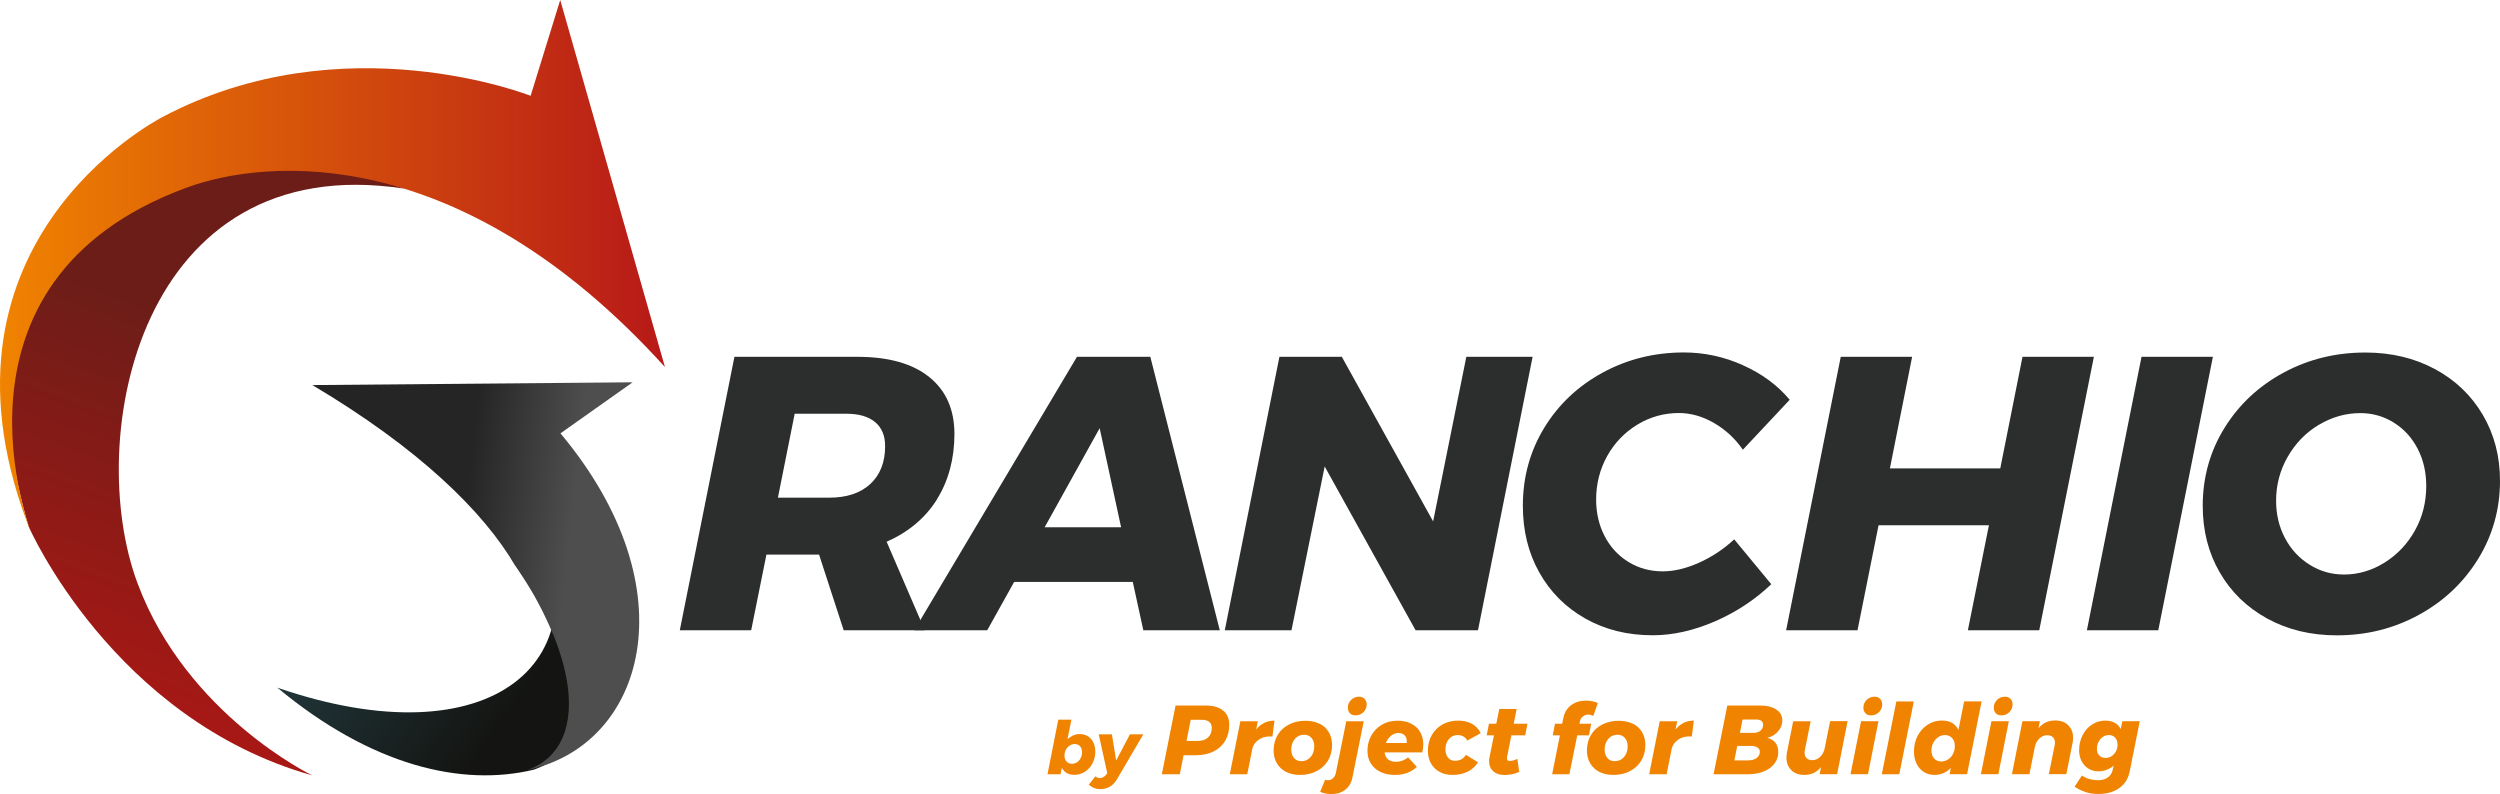 <?xml version="1.0" encoding="UTF-8"?> <svg xmlns="http://www.w3.org/2000/svg" xmlns:xlink="http://www.w3.org/1999/xlink" id="logo_Granchio" data-name="logo Granchio" viewBox="0 0 314.87 100"><defs><style> .cls-1 { fill: #2c2d2d; } .cls-2 { fill: url(#Nuovo_campione_sfumatura_1); } .cls-2, .cls-3, .cls-4, .cls-5 { fill-rule: evenodd; } .cls-3 { fill: url(#Nuovo_campione_sfumatura_4); } .cls-4 { fill: url(#Nuovo_campione_sfumatura_2); } .cls-6 { fill: #f08300; } .cls-5 { fill: url(#Sfumatura_senza_nome_225); } </style><linearGradient id="Nuovo_campione_sfumatura_4" data-name="Nuovo campione sfumatura 4" x1="712.4" y1="242.66" x2="680.11" y2="242.66" gradientTransform="translate(642.15 245.59) rotate(-143.6) scale(.82 -.88)" gradientUnits="userSpaceOnUse"><stop offset="0" stop-color="#21373b"></stop><stop offset="1" stop-color="#141512"></stop></linearGradient><linearGradient id="Sfumatura_senza_nome_225" data-name="Sfumatura senza nome 225" x1="799.48" y1="258.3" x2="750.45" y2="230.39" gradientTransform="translate(566.37 247.2) rotate(-143.6) scale(.67 -.66)" gradientUnits="userSpaceOnUse"><stop offset="0" stop-color="#242424"></stop><stop offset=".64" stop-color="#262526"></stop><stop offset="1" stop-color="#4e4e4f"></stop></linearGradient><linearGradient id="Nuovo_campione_sfumatura_2" data-name="Nuovo campione sfumatura 2" x1="13.9" y1="88.55" x2="39.05" y2="19.43" gradientUnits="userSpaceOnUse"><stop offset="0" stop-color="#a81815"></stop><stop offset=".66" stop-color="#6d1d18"></stop></linearGradient><linearGradient id="Nuovo_campione_sfumatura_1" data-name="Nuovo campione sfumatura 1" x1="0" y1="33.7" x2="83.75" y2="33.7" gradientUnits="userSpaceOnUse"><stop offset="0" stop-color="#f08300"></stop><stop offset="1" stop-color="#b71918"></stop></linearGradient></defs><g id="logo"><g><path class="cls-3" d="M34.93,86.61c11.87,9.86,23.25,12.51,32.3,10.33,10.33-3.68,9.54-18.41-.44-33.45,10.33,19.91-5.06,32.37-31.86,23.12Z"></path><path class="cls-5" d="M66.24,97.02c14.9-2.98,20.87-22.71,4.35-42.44l9.09-6.43-40.34.35c13.38,7.95,21.56,15.91,25.55,22.76l-.02-.05c.13.19.26.37.38.56h0c.13.19.25.37.37.56h0c.12.19.24.37.36.55h0c.12.19.23.37.35.55h0c.11.19.23.37.34.55h0c.11.19.22.37.33.55h0c.11.19.21.37.32.55h0c.1.19.2.37.3.55h0c.1.19.2.37.29.54h0c.1.19.19.36.28.54h0c.09.19.18.36.27.54h0c.09.19.17.36.26.54h0c.07.14.14.29.2.43l.05.11c.06.13.11.25.17.37.02.05.05.1.07.16.13.29.26.58.38.87.03.06.05.12.08.18.04.1.08.19.12.29.03.08.06.15.09.23.04.11.08.21.12.32.03.07.05.13.08.2.04.1.08.21.11.31.02.07.05.13.07.2.04.11.07.21.11.32.02.06.04.12.06.19.04.13.08.26.13.38l.04.11c.04.11.07.22.1.34.02.06.03.11.05.17.03.12.07.23.1.35.01.05.03.09.04.14.04.14.07.28.11.42l.02.07c.08.31.15.62.21.92v.04c.04.15.07.3.1.45v.02c.03.14.05.27.08.41v.06c.03.14.05.28.07.42v.04c.02.13.04.27.06.4v.05c.02.12.03.24.04.36v.09c.02.13.03.26.04.39v.04c.01.13.02.25.02.38v.05c.01.28.02.56.01.83h0c0,.42-.03.82-.08,1.2h0c-.01.14-.03.27-.05.39h0c-.07.52-.18,1-.32,1.47h0c-.03.12-.07.24-.11.35h0c-.67,1.93-1.93,3.42-3.83,4.32h0c-.22.1-.45.2-.69.29h-.01c-.12.05-.24.09-.36.13h0Z"></path><path class="cls-4" d="M3.64,66.38s10.6,24.21,35.69,31.28c0,0-15.77-7.59-21.98-24.12-6.89-18.32.2-54.84,33.5-49.79,0,0-12.73-5.19-22.62-3.61-15.93,2.55-33.76,15.66-24.6,46.24Z"></path><path class="cls-2" d="M83.75,46.23L70.56,0l-3.73,12.07s-23.6-9.37-46.33,2.65c-1.01.54-31.18,16.39-16.46,52.68,0,0-12.82-31.91,19.47-43.77,10.07-3.7,34.52-5.79,60.24,22.6Z"></path></g><g><path class="cls-1" d="M118.01,62.9c-1.47,2.34-3.59,4.12-6.34,5.33l4.81,11.15h-10.22l-3.1-9.53h-6.63l-1.92,9.53h-8.99l6.88-34.44h15.48c3.93,0,6.95.85,9.06,2.55,2.11,1.7,3.17,4.09,3.17,7.17s-.74,5.89-2.21,8.23ZM97.96,62.68h6.49c2.19,0,3.91-.57,5.16-1.72,1.24-1.15,1.87-2.73,1.87-4.77,0-1.31-.42-2.32-1.25-3.02-.84-.7-2.04-1.06-3.61-1.06h-6.53l-2.11,10.56Z"></path><path class="cls-1" d="M144,79.38l-1.33-6.09h-14.94l-3.39,6.09h-9.19l20.49-34.44h9.24l8.75,34.44h-9.63ZM131.57,66.41h9.63l-2.7-12.48-6.93,12.48Z"></path><path class="cls-1" d="M184.68,44.94h8.35l-6.88,34.44h-7.86l-11.45-20.63-4.18,20.63h-8.4l6.88-34.44h7.86l11.5,20.73,4.18-20.73Z"></path><path class="cls-1" d="M219.51,46c2.39,1.06,4.36,2.51,5.9,4.35l-5.9,6.29c-.98-1.41-2.19-2.53-3.64-3.37-1.44-.83-2.92-1.25-4.42-1.25-1.87,0-3.6.48-5.21,1.45-1.6.97-2.87,2.28-3.81,3.95-.93,1.67-1.4,3.51-1.4,5.5,0,1.7.36,3.24,1.08,4.62.72,1.38,1.72,2.46,3,3.24,1.28.79,2.72,1.18,4.32,1.18,1.41,0,2.92-.36,4.54-1.08,1.62-.72,3.1-1.7,4.45-2.95l4.67,5.65c-2.06,1.96-4.44,3.53-7.12,4.69-2.69,1.16-5.29,1.74-7.81,1.74-3.18,0-6.01-.7-8.5-2.11-2.49-1.41-4.42-3.35-5.8-5.82-1.38-2.47-2.06-5.26-2.06-8.38,0-3.6.9-6.88,2.7-9.83,1.8-2.95,4.26-5.26,7.37-6.95,3.11-1.69,6.52-2.53,10.22-2.53,2.55,0,5.03.53,7.42,1.6Z"></path><path class="cls-1" d="M254.73,44.94h8.99l-6.88,34.44h-8.99l2.65-13.22h-13.9l-2.65,13.22h-8.99l6.88-34.44h8.99l-2.8,14.05h13.9l2.8-14.05Z"></path><path class="cls-1" d="M278.71,44.94l-6.88,34.44h-8.99l6.88-34.44h8.99Z"></path><path class="cls-1" d="M306.69,46.49c2.57,1.39,4.58,3.32,6.02,5.77,1.44,2.46,2.16,5.22,2.16,8.3,0,3.57-.92,6.85-2.75,9.83-1.84,2.98-4.32,5.33-7.47,7.05-3.14,1.72-6.58,2.58-10.32,2.58-3.28,0-6.2-.7-8.77-2.11-2.57-1.41-4.57-3.35-5.99-5.82-1.43-2.47-2.14-5.26-2.14-8.38,0-3.6.92-6.88,2.75-9.83,1.83-2.95,4.31-5.26,7.44-6.95,3.13-1.69,6.56-2.53,10.29-2.53,3.27,0,6.2.7,8.77,2.09ZM292.07,53.49c-1.64.98-2.95,2.33-3.93,4.03-.98,1.7-1.47,3.55-1.47,5.55,0,1.74.38,3.31,1.13,4.72.75,1.41,1.78,2.52,3.1,3.34,1.31.82,2.75,1.23,4.32,1.23,1.8,0,3.5-.5,5.11-1.5,1.6-1,2.88-2.35,3.83-4.05.95-1.7,1.42-3.57,1.42-5.6,0-1.74-.36-3.3-1.08-4.69-.72-1.39-1.72-2.49-3-3.29-1.28-.8-2.69-1.2-4.22-1.2-1.83,0-3.57.49-5.21,1.47Z"></path></g><g><path class="cls-6" d="M137.01,92.72c.29.18.52.45.69.78.16.33.25.72.25,1.15,0,.54-.12,1.04-.35,1.49-.23.45-.55.8-.96,1.06-.4.26-.85.39-1.34.39-.37,0-.69-.08-.95-.23-.26-.15-.47-.37-.61-.66l-.17.82h-1.64l1.36-6.88h1.65l-.49,2.47c.22-.21.46-.37.72-.49.26-.11.54-.17.82-.17.38,0,.72.09,1.02.28ZM134.71,93.91c-.2.13-.35.31-.47.53-.11.22-.17.46-.17.72,0,.31.08.57.26.76.17.19.4.28.68.28.23,0,.44-.07.64-.19.19-.13.35-.31.46-.53.11-.22.17-.47.17-.73,0-.32-.08-.57-.25-.76s-.39-.28-.68-.28c-.23,0-.44.07-.64.2Z"></path><path class="cls-6" d="M143.99,92.5l-3.26,5.56c-.27.46-.57.8-.93,1.01-.35.21-.76.32-1.21.32-.3,0-.56-.05-.79-.14-.23-.09-.45-.23-.67-.42l.84-1.06c.09.09.17.15.26.18.09.03.19.05.29.05.28,0,.53-.13.77-.4l.17-.21-1.08-4.9h1.66l.54,3.3,1.73-3.3h1.67Z"></path><path class="cls-6" d="M154.05,89.49c.51.42.77,1.02.77,1.8s-.17,1.44-.51,2.01c-.34.58-.82,1.02-1.46,1.34s-1.38.48-2.25.48h-1.53l-.48,2.4h-2.26l1.73-8.66h3.79c.96,0,1.69.21,2.2.64ZM152.15,92.88c.31-.29.47-.69.47-1.19,0-.33-.1-.58-.31-.76-.21-.18-.51-.27-.91-.27h-1.43l-.53,2.66h1.43c.54,0,.97-.15,1.28-.44Z"></path><path class="cls-6" d="M160.52,90.75l-.26,2.01c-.07,0-.18-.01-.32-.01-.54,0-1.02.14-1.43.43-.41.29-.67.66-.78,1.11l-.64,3.23h-2.2l1.33-6.68h2.2l-.21,1.04c.6-.75,1.37-1.12,2.31-1.12Z"></path><path class="cls-6" d="M166.2,91.14c.5.26.89.61,1.16,1.08.27.46.41,1,.41,1.62,0,.73-.17,1.38-.51,1.95-.34.57-.82,1.01-1.43,1.33-.61.32-1.3.48-2.08.48-.68,0-1.26-.13-1.77-.38-.5-.26-.89-.62-1.16-1.08s-.41-1.01-.41-1.62c0-.73.17-1.38.51-1.95.34-.57.82-1.01,1.42-1.32.61-.31,1.3-.47,2.08-.47.68,0,1.26.13,1.77.38ZM163.09,93.06c-.3.35-.46.8-.46,1.35,0,.44.12.79.35,1.06s.54.4.93.4c.47,0,.86-.17,1.16-.52.3-.35.46-.79.46-1.35,0-.44-.12-.79-.35-1.06-.23-.27-.54-.4-.93-.4-.47,0-.86.17-1.16.52Z"></path><path class="cls-6" d="M167.27,98.26c.25,0,.46-.08.63-.25s.29-.39.35-.66l1.31-6.51h2.2l-1.41,7.02c-.13.69-.43,1.22-.9,1.59-.47.37-1.05.56-1.75.56-.52,0-1-.09-1.43-.28l.62-1.51c.12.03.26.05.4.05ZM171.87,88.02c.17.18.26.41.26.7,0,.39-.14.71-.41.98s-.61.4-1.01.4c-.29,0-.52-.09-.69-.27s-.26-.41-.26-.7c0-.39.14-.71.41-.98.28-.27.61-.4.99-.4.3,0,.53.09.7.27Z"></path><path class="cls-6" d="M177.73,91.14c.49.25.87.59,1.13,1.04.26.45.4.97.4,1.58,0,.28-.04.61-.12,1h-4.75c.04.38.19.67.43.88s.58.31,1,.31c.55,0,1.06-.19,1.53-.56l1.1,1.2c-.74.68-1.65,1.01-2.72,1.01-.71,0-1.33-.12-1.85-.37s-.93-.6-1.22-1.06c-.29-.46-.43-1-.43-1.61,0-.72.16-1.36.49-1.94.33-.58.78-1.03,1.35-1.36s1.22-.49,1.94-.49c.66,0,1.23.12,1.72.37ZM177.18,93.35c0-.31-.1-.56-.28-.75-.19-.18-.45-.28-.77-.28-.35,0-.66.12-.94.35-.28.23-.49.54-.64.91h2.62s.01-.13.01-.23Z"></path><path class="cls-6" d="M181.31,97.21c-.47-.25-.83-.61-1.09-1.07-.26-.46-.38-.99-.38-1.59,0-.74.16-1.4.49-1.97.33-.57.78-1.02,1.35-1.34.58-.32,1.24-.48,1.98-.48.67,0,1.25.14,1.74.41.49.28.86.67,1.09,1.17l-1.68.93c-.12-.22-.29-.39-.5-.51-.21-.12-.46-.18-.74-.18-.44,0-.8.17-1.09.51-.29.34-.43.77-.43,1.31,0,.43.11.77.33,1.03s.51.39.87.39c.61,0,1.07-.25,1.38-.75l1.52.94c-.31.51-.75.9-1.3,1.18-.55.28-1.19.41-1.9.41-.63,0-1.17-.12-1.64-.38Z"></path><path class="cls-6" d="M189.82,95.22c-.02.07-.02.15-.02.26,0,.14.03.24.09.29.06.05.16.08.29.07.25,0,.56-.09.93-.26l.23,1.63c-.25.13-.55.23-.87.3-.32.07-.64.1-.96.1-.6,0-1.08-.15-1.43-.46-.35-.31-.53-.73-.53-1.27,0-.17.02-.34.05-.49l.56-2.78h-.91l.28-1.46h.93l.37-1.85h2.19l-.37,1.85h1.73l-.28,1.46h-1.74l-.52,2.61Z"></path><path class="cls-6" d="M199.37,90.23c-.2.15-.32.34-.37.57l-.07.35h1.48l-.28,1.46h-1.48l-.99,4.91h-2.17l.98-4.91h-.9l.28-1.46h.9l.15-.72c.14-.7.47-1.24.99-1.62.52-.38,1.14-.57,1.85-.57.54,0,1.03.1,1.5.3l-.56,1.62c-.09-.04-.2-.08-.32-.11s-.23-.05-.31-.05c-.25,0-.47.08-.67.23Z"></path><path class="cls-6" d="M205.66,91.14c.5.26.89.61,1.16,1.08.27.46.41,1,.41,1.62,0,.73-.17,1.38-.51,1.95s-.82,1.01-1.43,1.33c-.61.32-1.3.48-2.08.48-.68,0-1.27-.13-1.77-.38-.5-.26-.89-.62-1.16-1.08s-.41-1.01-.41-1.62c0-.73.17-1.38.51-1.95s.82-1.01,1.42-1.32c.61-.31,1.3-.47,2.08-.47.68,0,1.26.13,1.77.38ZM202.56,93.06c-.3.35-.46.8-.46,1.35,0,.44.12.79.35,1.06.23.27.54.4.93.4.47,0,.86-.17,1.16-.52.3-.35.46-.79.46-1.35,0-.44-.11-.79-.35-1.06s-.54-.4-.93-.4c-.47,0-.86.17-1.16.52Z"></path><path class="cls-6" d="M213.34,90.75l-.26,2.01c-.07,0-.18-.01-.32-.01-.54,0-1.02.14-1.43.43-.41.29-.67.66-.78,1.11l-.64,3.23h-2.2l1.33-6.68h2.2l-.21,1.04c.6-.75,1.37-1.12,2.31-1.12Z"></path><path class="cls-6" d="M223.61,93.54c.24.32.36.71.36,1.16,0,.57-.16,1.06-.49,1.49-.33.42-.78.75-1.37.98-.59.23-1.26.35-2.01.35h-4.28l1.73-8.66h4.11c.88,0,1.57.17,2.07.51s.75.79.75,1.36c0,.51-.18.97-.53,1.38s-.81.68-1.37.82c.44.09.78.3,1.02.62ZM221.24,95.47c.27-.2.41-.46.41-.78,0-.23-.1-.41-.3-.54-.2-.13-.47-.2-.81-.2h-1.74l-.36,1.82h1.73c.45,0,.8-.1,1.08-.3ZM221.73,92.02c.22-.19.33-.43.33-.74,0-.21-.07-.38-.22-.49s-.36-.17-.63-.17h-1.74l-.33,1.68h1.73c.35,0,.64-.09.87-.28Z"></path><path class="cls-6" d="M225.62,97c-.41-.4-.62-.92-.62-1.57,0-.25.02-.46.06-.64l.79-3.95h2.2l-.73,3.63c-.02.11-.04.21-.04.32,0,.3.09.53.26.7.17.17.41.25.72.25.37,0,.7-.14.99-.42.29-.28.48-.64.57-1.09l.68-3.4h2.2l-1.32,6.68h-2.2l.17-.89c-.54.65-1.23.98-2.08.98-.7,0-1.26-.2-1.67-.6Z"></path><path class="cls-6" d="M236.59,90.83l-1.32,6.68h-2.2l1.33-6.68h2.19ZM236.8,88.02c.17.18.26.41.26.7,0,.39-.14.71-.41.98-.28.27-.61.4-1.01.4-.29,0-.52-.09-.69-.27-.17-.18-.26-.41-.26-.7,0-.39.14-.71.41-.98.28-.27.61-.4.99-.4.3,0,.53.09.7.27Z"></path><path class="cls-6" d="M241.04,88.35l-1.83,9.17h-2.2l1.83-9.17h2.2Z"></path><path class="cls-6" d="M242.31,97.23c-.4-.25-.7-.59-.92-1.04-.22-.45-.33-.96-.33-1.53,0-.72.15-1.38.46-1.98.31-.59.73-1.06,1.27-1.41.54-.35,1.13-.52,1.79-.52,1,0,1.7.4,2.08,1.19l.72-3.6h2.2l-1.83,9.17h-2.2l.16-.79c-.58.58-1.27.88-2.05.88-.5,0-.95-.12-1.35-.37ZM245.36,95.65c.26-.17.47-.41.62-.7.15-.3.23-.62.23-.98,0-.42-.11-.76-.34-1.01-.23-.25-.53-.38-.91-.38-.3,0-.59.09-.85.27-.26.18-.47.41-.62.71-.15.3-.23.62-.23.96,0,.42.11.76.34,1.01.23.25.53.38.9.38.3,0,.59-.09.85-.26Z"></path><path class="cls-6" d="M253.01,90.83l-1.32,6.68h-2.2l1.33-6.68h2.19ZM253.22,88.02c.17.18.26.41.26.7,0,.39-.14.71-.41.98-.28.27-.61.4-1.01.4-.29,0-.52-.09-.69-.27-.17-.18-.26-.41-.26-.7,0-.39.14-.71.41-.98.28-.27.61-.4.99-.4.3,0,.53.09.7.27Z"></path><path class="cls-6" d="M260.48,91.34c.41.4.62.92.62,1.57,0,.24-.02.45-.06.64l-.79,3.95h-2.2l.73-3.63c.02-.12.04-.22.04-.32,0-.3-.09-.53-.26-.7s-.41-.25-.72-.25c-.37,0-.7.14-.99.42-.29.28-.48.64-.57,1.09l-.68,3.4h-2.2l1.32-6.68h2.2l-.17.89c.53-.65,1.23-.98,2.08-.98.7,0,1.26.2,1.67.6Z"></path><path class="cls-6" d="M262.66,99.75c-.51-.17-.96-.39-1.37-.67l.93-1.41c.27.2.58.35.94.45s.71.15,1.06.15c.51,0,.93-.12,1.25-.35.33-.23.53-.55.62-.96l.12-.53c-.27.23-.57.41-.9.53-.33.12-.66.19-1.01.19-.47,0-.89-.11-1.26-.34s-.66-.54-.87-.95-.31-.87-.31-1.39c0-.68.15-1.31.44-1.88s.69-1.02,1.2-1.34c.51-.33,1.06-.49,1.67-.49.46,0,.85.09,1.18.27.33.18.57.45.75.79l.21-.99h2.19l-1.27,6.34c-.18.9-.62,1.59-1.32,2.09-.7.49-1.57.74-2.64.74-.59,0-1.13-.08-1.64-.25ZM265.94,95.24c.23-.15.42-.35.56-.61.14-.26.2-.53.2-.84,0-.36-.1-.65-.3-.88-.2-.22-.47-.33-.8-.33-.27,0-.52.08-.75.23-.23.16-.41.37-.55.64s-.2.56-.2.87c0,.35.1.62.3.83.2.21.46.31.79.31.27,0,.53-.07.76-.22Z"></path></g></g></svg> 